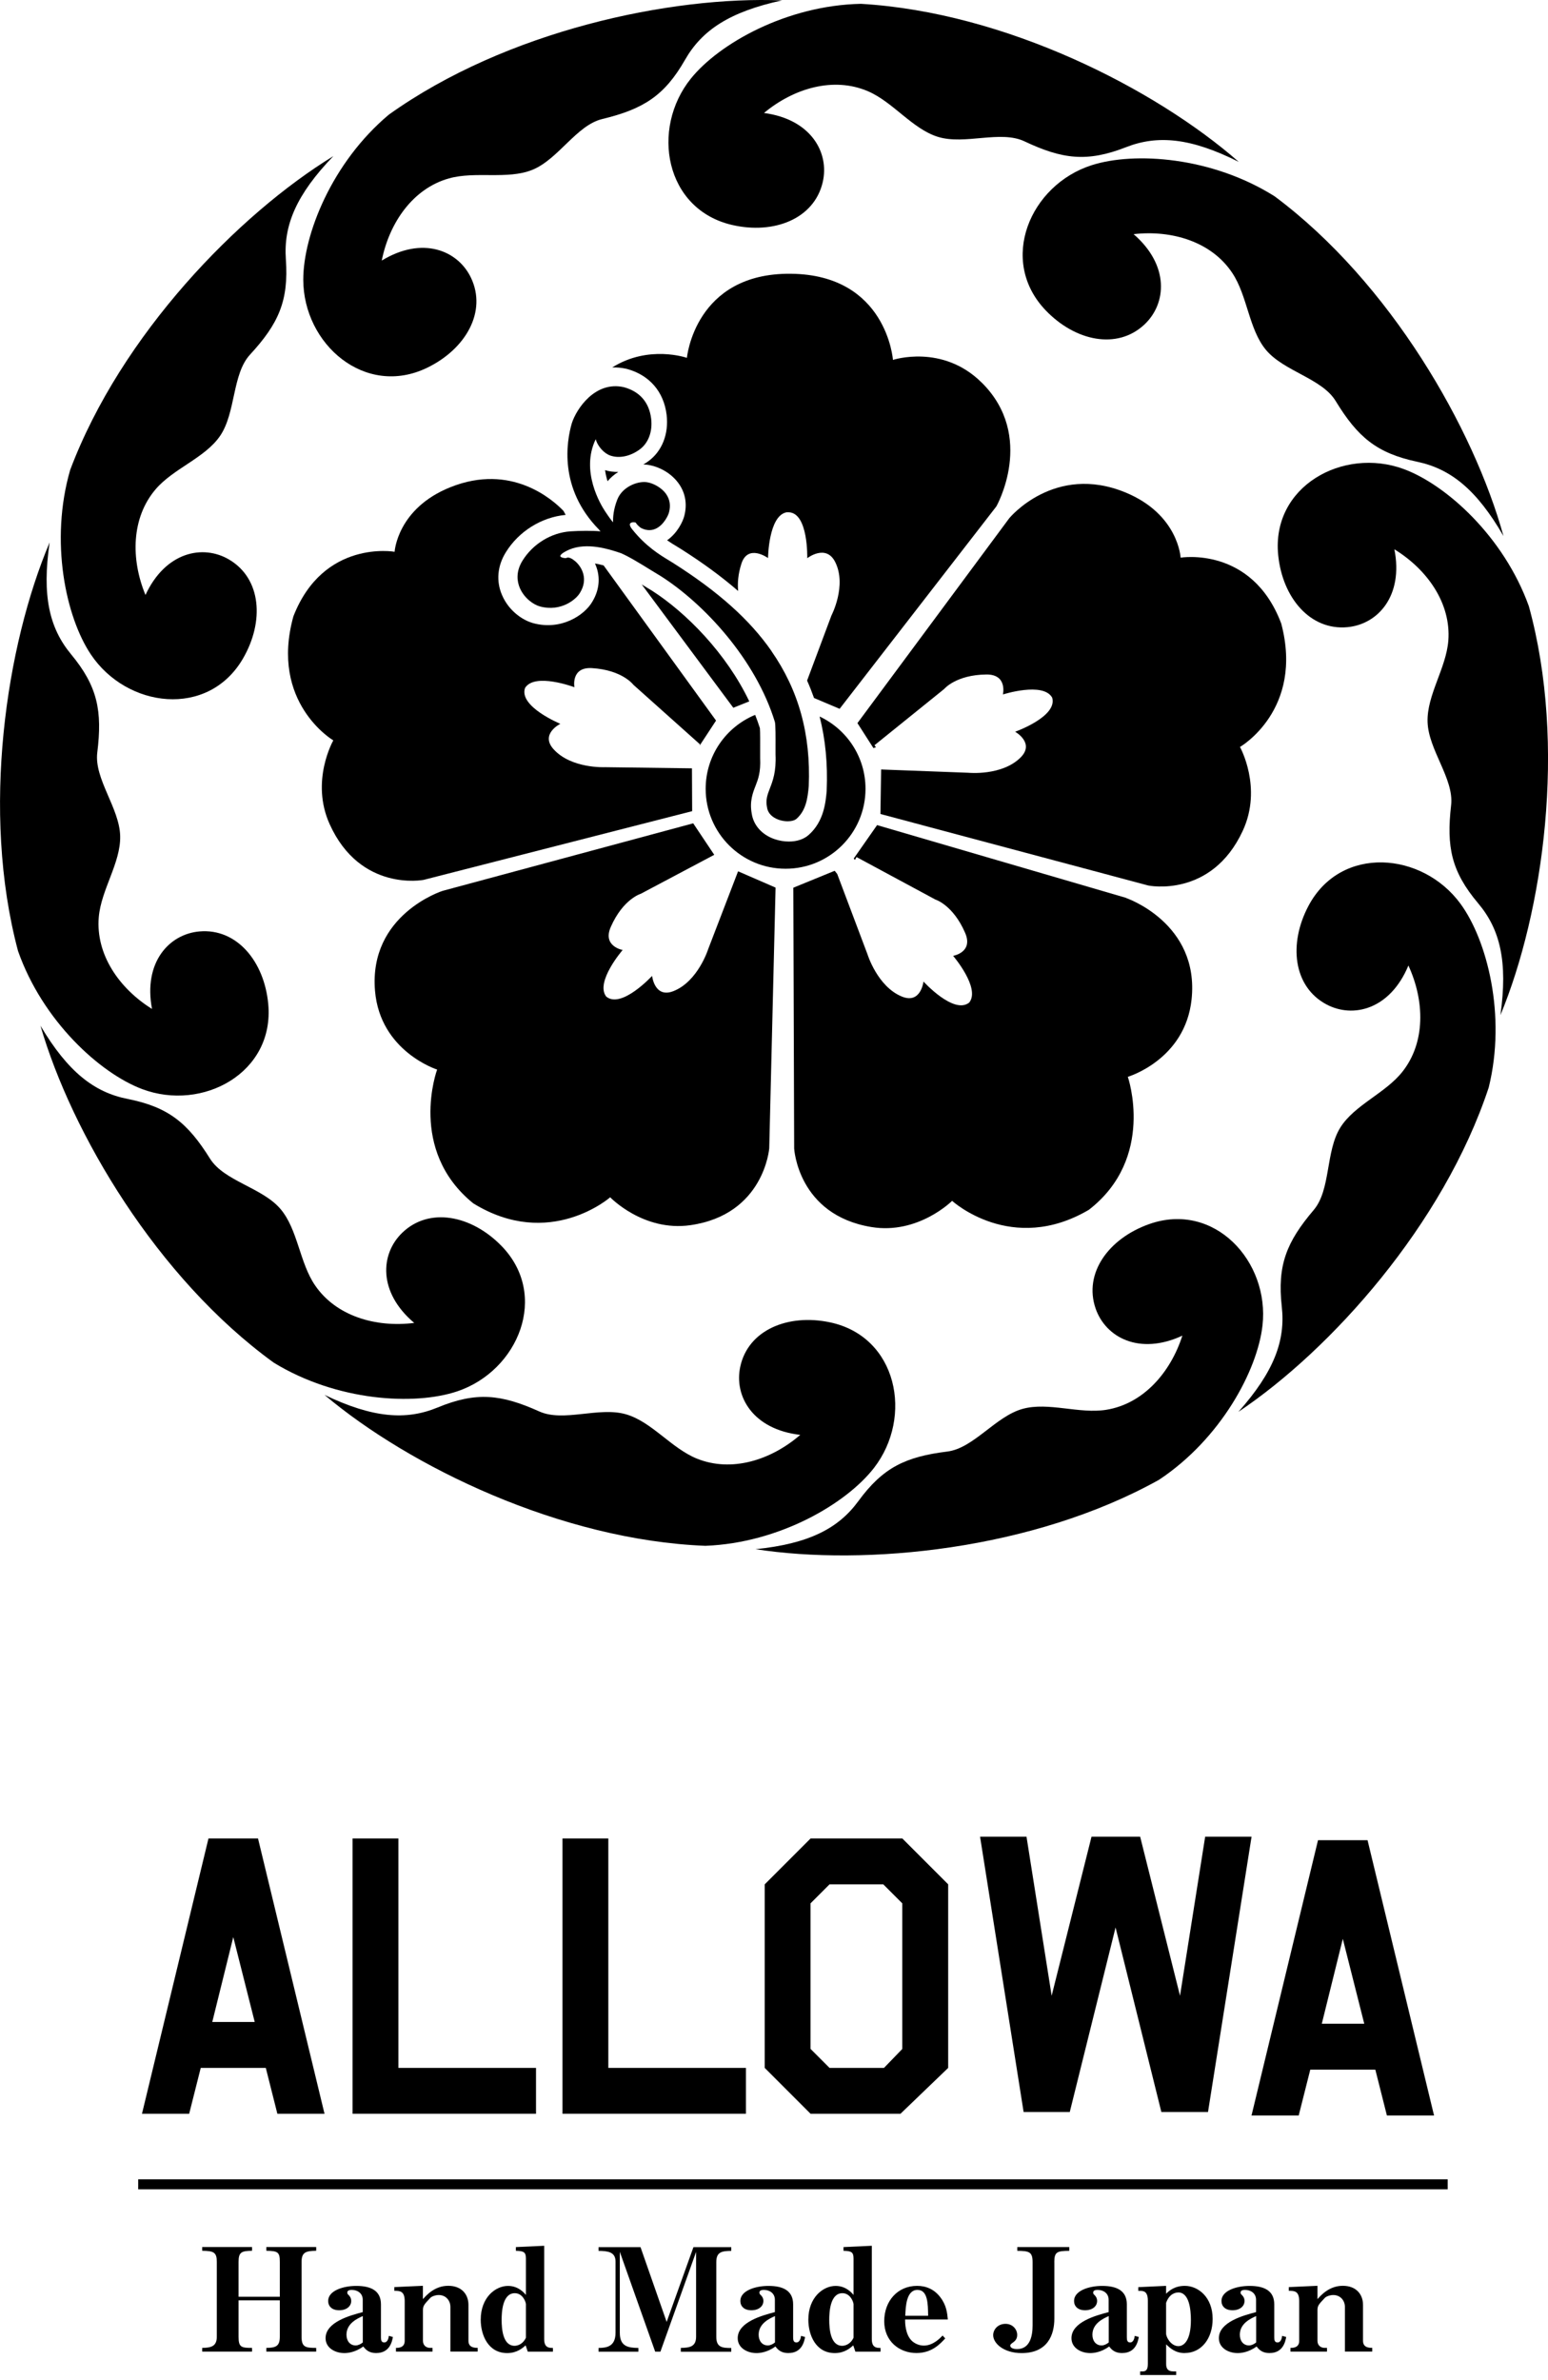 <svg width="218" height="335" viewBox="0 0 218 335" fill="none" xmlns="http://www.w3.org/2000/svg">
<g clip-path="url(#clip0_274_2944)">
<path d="M45.708 297.547H39.062L37.432 291.09H28.27L26.64 297.547H19.994L29.359 258.793H36.336L45.701 297.547H45.708ZM35.872 284.626L32.851 272.676L29.893 284.626H35.865H35.872Z" fill="black"/>
<path d="M75.491 297.547H49.65V258.793H56.107V291.09H75.484V297.547H75.491Z" fill="black"/>
<path d="M105.053 297.547H79.213V258.793H85.669V291.09H105.046V297.547H105.053Z" fill="black"/>
<path d="M133.529 291.09L126.812 297.547H114.152L107.695 291.09V265.25L114.152 258.793H127.072L133.529 265.25V291.09ZM127.065 288.427V267.926L124.388 265.25H116.822L114.145 267.926V288.413L116.822 291.09H124.487L127.065 288.427Z" fill="black"/>
<path d="M176.253 258.547L170.12 297.301H163.551L157.101 271.32L150.652 297.301H144.153L138.02 258.547H144.56L148.101 280.931L153.715 258.547H160.565L166.178 280.931L169.719 258.547H176.26H176.253Z" fill="black"/>
<path d="M201.96 297.793H195.314L193.684 291.336H184.522L182.892 297.793H176.246L185.611 259.039H192.588L201.953 297.793H201.96ZM192.124 284.872L189.103 272.922L186.145 284.872H192.124Z" fill="black"/>
<path d="M37.51 331.031V330.504C38.781 330.483 39.407 330.321 39.407 328.93V323.808H33.596V328.93C33.596 330.405 33.969 330.504 35.493 330.504V331.031H28.475V330.504C29.676 330.483 30.533 330.321 30.533 328.93V318.405C30.533 317.035 30.09 316.853 28.475 316.832V316.305H35.493V316.832C33.99 316.853 33.596 317.035 33.596 318.405V323.302H39.407V318.405C39.407 317.035 39.154 316.853 37.51 316.832V316.305H44.528V316.832C43.067 316.853 42.47 317.035 42.47 318.405V328.93C42.47 330.405 43.025 330.504 44.528 330.504V331.031H37.51Z" fill="black"/>
<path d="M53.009 331.234C51.899 331.234 51.484 330.707 51.154 330.307C49.953 331.192 48.836 331.234 48.491 331.234C47.22 331.234 45.85 330.531 45.85 329.133C45.85 326.857 49.32 325.93 51.084 325.466V323.73C51.084 322.761 50.276 322.339 49.531 322.339C49.299 322.339 48.906 322.382 48.906 322.719C48.906 322.859 48.955 322.944 49.117 323.084C49.299 323.267 49.461 323.527 49.461 323.892C49.461 324.637 48.814 325.206 47.768 325.206C46.721 325.206 46.215 324.623 46.215 323.892C46.215 322.459 48.302 321.777 50.177 321.777C52.285 321.777 53.648 322.48 53.648 324.377V329.014C53.648 329.393 53.697 329.737 54.112 329.737C54.625 329.737 54.737 329.035 54.758 328.81L55.334 328.972C55.215 329.555 54.92 331.227 52.995 331.227L53.009 331.234ZM51.084 326.028C50.367 326.351 48.793 327.04 48.793 328.648C48.793 329.534 49.299 330.159 50.093 330.159C50.437 330.159 50.831 329.955 51.091 329.737V326.028H51.084Z" fill="black"/>
<path d="M63.428 331.029V324.734C63.428 323.848 62.803 323.061 61.784 323.061C61.32 323.061 60.765 323.265 60.583 323.483C59.775 324.347 59.564 324.551 59.564 325.176V329.511C59.564 330.136 60.007 330.502 60.583 330.502H60.906V331.029H55.763V330.502C56.086 330.502 56.993 330.502 56.993 329.511V323.926C56.993 322.471 56.297 322.471 55.531 322.471V321.944L59.557 321.762V323.638C60.07 323.076 61.222 321.762 63.126 321.762C65.03 321.762 65.971 322.991 65.971 324.446V329.504C65.971 330.495 66.878 330.495 67.271 330.495V331.022H63.428V331.029Z" fill="black"/>
<path d="M74.324 331.03L74.022 330.145C73.608 330.525 72.793 331.234 71.43 331.234C68.718 331.234 67.699 328.656 67.699 326.534C67.699 323.386 69.786 321.778 71.542 321.778C72.954 321.778 73.762 322.684 74.064 323.049V317.927C74.064 317.021 73.762 316.86 72.652 316.839V316.312L76.636 316.129V329.26C76.636 330.447 77.261 330.51 77.865 330.51V331.037H74.324V331.03ZM74.072 324.419C74.072 324.033 73.608 322.803 72.498 322.803C70.762 322.803 70.643 325.466 70.643 326.555C70.643 327.869 70.826 330.208 72.47 330.208C73.025 330.208 73.699 329.864 74.064 329.077V324.419H74.072Z" fill="black"/>
<path d="M95.878 331.032V330.505C97.08 330.484 98.028 330.365 98.028 328.931V316.995L93.005 331.032H92.267L87.286 316.981V328.376C87.286 330.315 88.466 330.491 89.9 330.512V331.039H84.293V330.512C85.333 330.491 86.682 330.393 86.682 328.376V318.337C86.682 316.967 85.543 316.861 84.293 316.847V316.32H90.202L93.883 326.845L97.656 316.32H102.981V316.847C101.682 316.868 100.874 316.967 100.874 318.421V328.945C100.874 330.421 101.682 330.519 102.981 330.519V331.046H95.871L95.878 331.032Z" fill="black"/>
<path d="M111.048 331.234C109.938 331.234 109.523 330.707 109.193 330.307C107.992 331.192 106.875 331.234 106.53 331.234C105.259 331.234 103.889 330.531 103.889 329.133C103.889 326.857 107.359 325.93 109.123 325.466V323.73C109.123 322.761 108.315 322.339 107.57 322.339C107.338 322.339 106.945 322.382 106.945 322.719C106.945 322.859 106.994 322.944 107.156 323.084C107.338 323.267 107.507 323.527 107.507 323.892C107.507 324.637 106.861 325.206 105.814 325.206C104.767 325.206 104.261 324.623 104.261 323.892C104.261 322.459 106.348 321.777 108.224 321.777C110.331 321.777 111.694 322.48 111.694 324.377V329.014C111.694 329.393 111.743 329.737 112.158 329.737C112.671 329.737 112.783 329.035 112.804 328.81L113.38 328.972C113.261 329.555 112.966 331.227 111.041 331.227L111.048 331.234ZM109.13 326.028C108.413 326.351 106.839 327.04 106.839 328.648C106.839 329.534 107.345 330.159 108.139 330.159C108.483 330.159 108.877 329.955 109.137 329.737V326.028H109.13Z" fill="black"/>
<path d="M120.461 331.03L120.159 330.145C119.745 330.525 118.93 331.234 117.567 331.234C114.855 331.234 113.836 328.656 113.836 326.534C113.836 323.386 115.923 321.778 117.679 321.778C119.091 321.778 119.899 322.684 120.201 323.049V317.927C120.201 317.021 119.899 316.86 118.789 316.839V316.312L122.773 316.129V329.26C122.773 330.447 123.398 330.51 124.002 330.51V331.037H120.461V331.03ZM120.208 324.419C120.208 324.033 119.745 322.803 118.634 322.803C116.899 322.803 116.78 325.466 116.78 326.555C116.78 327.869 116.962 330.208 118.606 330.208C119.161 330.208 119.836 329.864 120.201 329.077V324.419H120.208Z" fill="black"/>
<path d="M127.46 326.512C127.46 326.912 127.46 328.648 128.458 329.554C128.9 329.94 129.498 330.179 130.102 330.179C131.402 330.179 132.392 329.132 132.743 328.767L133.116 329.168C132.42 329.912 131.261 331.226 129.062 331.226C126.673 331.226 124.523 329.589 124.523 326.751C124.523 323.912 126.399 321.77 129.153 321.77C130.425 321.77 131.584 322.254 132.441 323.399C133.299 324.531 133.39 325.599 133.481 326.505H127.46V326.512ZM129.203 322.339C127.65 322.339 127.537 324.636 127.488 325.985H130.706C130.685 324.271 130.657 322.339 129.203 322.339Z" fill="black"/>
<path d="M148.481 318.427V326.373C148.481 328.671 147.532 331.235 143.872 331.235C141.35 331.235 139.867 329.865 139.867 328.713C139.867 327.926 140.514 327.118 141.603 327.118C142.621 327.118 143.247 327.905 143.247 328.671C143.247 329.177 143.036 329.5 142.572 329.802C142.27 330.027 142.27 330.104 142.27 330.188C142.27 330.511 142.734 330.673 143.218 330.673C145.073 330.673 145.417 328.797 145.417 327.329V318.434C145.417 316.959 144.912 316.861 143.261 316.839V316.312H150.581V316.839C148.888 316.861 148.474 316.959 148.474 318.434L148.481 318.427Z" fill="black"/>
<path d="M158.05 331.234C156.94 331.234 156.525 330.707 156.195 330.307C154.994 331.192 153.877 331.234 153.532 331.234C152.261 331.234 150.891 330.531 150.891 329.133C150.891 326.857 154.361 325.93 156.125 325.466V323.73C156.125 322.761 155.317 322.339 154.572 322.339C154.34 322.339 153.947 322.382 153.947 322.719C153.947 322.859 153.996 322.944 154.158 323.084C154.34 323.267 154.502 323.527 154.502 323.892C154.502 324.637 153.855 325.206 152.809 325.206C151.762 325.206 151.256 324.623 151.256 323.892C151.256 322.459 153.343 321.777 155.218 321.777C157.326 321.777 158.689 322.48 158.689 324.377V329.014C158.689 329.393 158.738 329.737 159.153 329.737C159.666 329.737 159.778 329.035 159.799 328.81L160.375 328.972C160.256 329.555 159.961 331.227 158.036 331.227L158.05 331.234ZM156.132 326.028C155.415 326.351 153.841 327.04 153.841 328.648C153.841 329.534 154.347 330.159 155.141 330.159C155.485 330.159 155.879 329.955 156.139 329.737V326.028H156.132Z" fill="black"/>
<path d="M166.839 331.233C165.497 331.233 164.752 330.509 164.225 330.004V332.765C164.225 333.432 164.478 333.812 165.244 333.812H165.637V334.317H160.565V333.812H160.909C161.394 333.812 161.647 333.573 161.647 332.765V323.849C161.647 322.922 161.366 322.479 160.649 322.479H160.305V321.952L164.218 321.77V322.88C164.611 322.5 165.377 321.77 166.86 321.77C168.714 321.77 170.773 323.343 170.773 326.428C170.773 329.168 169.199 331.226 166.839 331.226V331.233ZM165.932 322.704C165.679 322.704 164.703 322.767 164.218 324.172V328.465C164.218 329.048 164.935 330.257 165.953 330.257C166.691 330.257 167.71 329.512 167.71 326.589C167.71 325.1 167.478 322.697 165.925 322.697L165.932 322.704Z" fill="black"/>
<path d="M178.81 331.234C177.699 331.234 177.285 330.707 176.955 330.307C175.753 331.192 174.636 331.234 174.292 331.234C173.02 331.234 171.65 330.531 171.65 329.133C171.65 326.857 175.121 325.93 176.885 325.466V323.73C176.885 322.761 176.077 322.339 175.332 322.339C175.1 322.339 174.707 322.382 174.707 322.719C174.707 322.859 174.756 322.944 174.917 323.084C175.1 323.267 175.262 323.527 175.262 323.892C175.262 324.637 174.615 325.206 173.568 325.206C172.522 325.206 172.016 324.623 172.016 323.892C172.016 322.459 174.102 321.777 175.978 321.777C178.086 321.777 179.449 322.48 179.449 324.377V329.014C179.449 329.393 179.498 329.737 179.913 329.737C180.425 329.737 180.538 329.035 180.559 328.81L181.135 328.972C181.016 329.555 180.721 331.227 178.796 331.227L178.81 331.234ZM176.892 326.028C176.175 326.351 174.601 327.04 174.601 328.648C174.601 329.534 175.107 330.159 175.901 330.159C176.245 330.159 176.639 329.955 176.899 329.737V326.028H176.892Z" fill="black"/>
<path d="M189.399 331.029V324.734C189.399 323.848 188.774 323.061 187.755 323.061C187.291 323.061 186.736 323.265 186.553 323.483C185.745 324.347 185.535 324.551 185.535 325.176V329.511C185.535 330.136 185.977 330.502 186.553 330.502H186.877V331.029H181.734V330.502C182.057 330.502 182.963 330.502 182.963 329.511V323.926C182.963 322.471 182.268 322.471 181.502 322.471V321.944L185.535 321.762V323.638C186.041 323.076 187.2 321.762 189.104 321.762C191.008 321.762 191.949 322.991 191.949 324.446V329.504C191.949 330.495 192.855 330.495 193.249 330.495V331.022H189.406L189.399 331.029Z" fill="black"/>
<path d="M203.871 306.777H19.461V308.182H203.871V306.777Z" fill="black"/>
<path d="M174.404 198.736C179.428 193.087 181.044 188.689 180.51 183.94C179.856 178.088 181.184 174.828 185.006 170.324C187.43 167.472 186.657 162.083 188.751 158.725C190.753 155.521 195.13 153.891 197.526 150.828C200.765 146.697 200.631 140.88 198.341 135.912C195.776 142.088 190.549 143.409 186.755 141.364C182.126 138.863 181.437 132.856 184.268 127.517C188.828 118.917 200.322 119.894 205.683 127.229C209.427 132.35 212.153 142.938 209.652 153.083C203.252 172.411 187.409 190.038 174.404 198.736Z" fill="black"/>
<path d="M211.305 142.86C212.351 135.371 211.255 130.818 208.171 127.165C204.377 122.661 203.682 119.211 204.356 113.345C204.785 109.628 201.159 105.575 201.04 101.619C200.928 97.846 203.661 94.059 203.963 90.181C204.363 84.947 201.026 80.184 196.368 77.324C197.661 83.886 194.042 87.884 189.757 88.284C184.523 88.776 180.609 84.16 180.005 78.146C179.029 68.465 189.132 62.894 197.661 66.02C203.618 68.205 211.761 75.498 215.302 85.327C220.705 104.956 217.297 128.408 211.312 142.867L211.305 142.86Z" fill="black"/>
<path d="M211.732 75.461C207.952 68.913 204.285 65.997 199.606 65.006C193.845 63.791 191.175 61.494 188.098 56.449C186.151 53.252 180.798 52.283 178.269 49.241C175.859 46.332 175.69 41.667 173.54 38.428C170.639 34.051 165.074 32.344 159.643 32.962C164.695 37.339 164.309 42.721 161.175 45.672C157.346 49.276 151.423 48.039 147.25 43.676C140.527 36.644 145.072 26.035 153.721 23.26C159.763 21.321 170.667 22.065 179.505 27.637C195.833 39.798 207.573 60.383 211.732 75.468V75.461Z" fill="black"/>
<path d="M174.453 22.789C167.695 19.396 163.037 18.974 158.582 20.717C153.102 22.86 149.611 22.417 144.271 19.895C140.885 18.293 135.882 20.429 132.103 19.27C128.491 18.166 125.779 14.359 122.21 12.834C117.384 10.775 111.798 12.405 107.59 15.904C114.215 16.782 116.85 21.497 115.852 25.684C114.637 30.799 109.009 33.026 103.115 31.67C93.63 29.485 91.6 18.131 97.297 11.056C101.281 6.117 110.801 0.75 121.241 0.539C141.566 1.726 162.685 12.476 174.453 22.789Z" fill="black"/>
<path d="M110.134 0.055C102.743 1.657 98.851 4.257 96.477 8.409C93.561 13.516 90.561 15.364 84.814 16.755C81.175 17.633 78.617 22.439 74.95 23.914C71.444 25.32 66.948 24.062 63.21 25.116C58.158 26.542 54.835 31.32 53.76 36.68C59.472 33.202 64.475 35.219 66.329 39.104C68.592 43.853 65.613 49.115 60.175 51.757C51.421 56.015 42.716 48.448 42.709 39.364C42.709 33.02 46.749 22.86 54.751 16.144C71.318 4.306 94.502 -0.584 110.134 0.055Z" fill="black"/>
<path d="M46.96 21.961C41.712 27.406 39.92 31.727 40.257 36.497C40.672 42.371 39.211 45.574 35.213 49.916C32.677 52.67 33.225 58.087 30.997 61.354C28.869 64.473 24.428 65.928 21.906 68.885C18.499 72.883 18.393 78.7 20.487 83.752C23.297 77.689 28.581 76.579 32.283 78.778C36.808 81.462 37.25 87.496 34.208 92.717C29.304 101.126 17.86 99.679 12.801 92.133C9.267 86.864 6.977 76.178 9.885 66.145C17.066 47.092 33.611 30.132 46.96 21.968V21.961Z" fill="black"/>
<path d="M6.99 76.362C5.887 83.845 6.948 88.404 9.997 92.086C13.756 96.618 14.423 100.074 13.699 105.941C13.243 109.657 16.833 113.739 16.924 117.695C17.009 121.467 14.24 125.233 13.91 129.104C13.467 134.338 16.763 139.13 21.407 142.025C20.163 135.456 23.816 131.479 28.102 131.114C33.343 130.664 37.214 135.315 37.776 141.329C38.676 151.017 28.531 156.504 20.023 153.308C14.079 151.074 5.999 143.718 2.536 133.861C-2.706 114.189 0.885 90.765 6.99 76.356V76.362Z" fill="black"/>
<path d="M5.705 144.398C9.569 150.897 13.272 153.764 17.965 154.691C23.74 155.836 26.445 158.091 29.578 163.101C31.567 166.269 36.934 167.169 39.499 170.183C41.944 173.056 42.175 177.728 44.367 180.932C47.325 185.267 52.911 186.904 58.334 186.222C53.227 181.909 53.543 176.527 56.641 173.534C60.421 169.881 66.365 171.04 70.594 175.354C77.409 182.302 73.004 192.96 64.391 195.855C58.377 197.871 47.459 197.267 38.55 191.815C22.061 179.864 10.061 159.433 5.705 144.405V144.398Z" fill="black"/>
<path d="M45.709 196.359C52.531 199.619 57.196 199.957 61.622 198.13C67.06 195.882 70.566 196.261 75.948 198.685C79.362 200.224 84.322 197.989 88.13 199.078C91.762 200.111 94.544 203.87 98.142 205.324C103.01 207.291 108.561 205.556 112.699 201.98C106.06 201.228 103.334 196.57 104.254 192.362C105.371 187.226 110.957 184.894 116.872 186.137C126.399 188.139 128.64 199.451 123.083 206.631C119.198 211.647 109.783 217.198 99.343 217.598C78.997 216.804 57.674 206.455 45.716 196.366L45.709 196.359Z" fill="black"/>
<path d="M106.369 218.077C113.894 217.311 118.053 215.168 120.877 211.311C124.348 206.562 127.538 205.058 133.404 204.328C137.121 203.864 140.198 199.374 144.013 198.321C147.652 197.316 151.98 199.072 155.816 198.447C161.001 197.597 164.837 193.227 166.509 188.014C160.446 190.824 155.696 188.26 154.291 184.192C152.577 179.218 156.132 174.328 161.83 172.312C171.005 169.066 178.811 177.56 177.792 186.588C177.083 192.897 171.926 202.529 163.221 208.304C145.432 218.21 121.84 220.466 106.376 218.07L106.369 218.077Z" fill="black"/>
<path d="M108.646 91.645C105.575 87.233 101.17 83.291 94.791 79.245C94.622 79.139 94.433 79.02 94.229 78.9C92.915 78.106 90.941 76.905 89.03 74.509C88.833 74.263 88.545 73.821 88.805 73.624C89.037 73.448 89.487 73.526 89.543 73.575C89.578 73.694 89.852 74.01 90.231 74.299C90.948 74.678 91.644 74.727 92.297 74.446C93.484 73.933 94.138 72.479 94.215 72.121C94.468 71.179 94.334 70.322 93.835 69.584C93.063 68.453 91.707 67.99 91.299 67.919C90.056 67.603 87.681 68.404 86.929 70.329C86.381 71.727 86.311 72.872 86.339 73.526C86.163 73.336 85.847 72.929 85.229 72.001C84.611 71.074 81.716 66.331 83.894 61.821C83.915 61.912 83.943 61.997 83.972 62.074C84.26 62.854 85.025 63.802 85.946 64.125C87.203 64.561 88.749 64.245 90.084 63.268C91.313 62.369 91.918 60.753 91.7 58.933C91.419 56.636 90.091 55.104 87.843 54.5C83.817 53.594 81.175 57.542 80.522 59.594C79.784 62.158 78.667 68.734 84.316 74.509C84.414 74.629 84.498 74.727 84.576 74.797C83.388 74.685 81.618 74.713 80.325 74.797C77.613 74.987 75.028 76.575 73.573 78.936C72.597 80.523 72.836 81.893 73.201 82.757C73.812 84.191 75.112 85.118 76.053 85.371C78.99 86.165 81.154 84.373 81.681 83.439C82.833 81.57 82.025 79.877 80.993 78.992C80.606 78.662 80.058 78.345 79.777 78.542C79.7 78.584 79.278 78.57 79.032 78.423C78.899 78.345 78.906 78.282 78.906 78.261C78.906 78.184 79.011 77.882 80.142 77.376C82.658 76.294 85.805 77.327 87.154 77.769C87.266 77.804 87.358 77.84 87.428 77.861C88.552 78.331 90.26 79.385 91.636 80.235C92.177 80.573 92.69 80.882 93.091 81.121C99.119 84.964 106.419 92.797 109.123 101.621C109.229 101.966 109.222 103.933 109.215 105.106C109.215 105.626 109.215 106.034 109.215 106.195C109.327 108.647 108.821 109.933 108.421 110.973C108.077 111.865 107.803 112.567 108.013 113.628C108.112 114.429 108.723 115.069 109.678 115.399C110.086 115.539 110.522 115.61 110.915 115.61C111.442 115.61 111.913 115.49 112.18 115.251C113.493 114.078 113.739 112.413 113.894 110.657C114.196 103.378 112.475 97.16 108.639 91.652L108.646 91.645Z" fill="black"/>
<path d="M116.421 111.224V111.336C116.274 112.938 116.028 115.622 113.906 117.512C113.211 118.137 112.234 118.46 111.089 118.46C110.421 118.46 109.726 118.341 109.086 118.123C107.302 117.512 106.108 116.17 105.862 114.519C105.546 112.818 106.016 111.596 106.403 110.612C106.768 109.678 107.14 108.708 107.049 106.706C107.042 106.516 107.049 106.067 107.049 105.484C107.049 104.788 107.063 103.046 107.014 102.498C106.817 101.865 106.585 101.247 106.346 100.629C102.257 102.315 99.377 106.341 99.377 111.034C99.377 117.252 104.414 122.289 110.632 122.289C116.85 122.289 121.887 117.252 121.887 111.034C121.887 106.53 119.239 102.659 115.424 100.861C116.246 104.093 116.576 107.535 116.421 111.224Z" fill="black"/>
<path d="M91.797 83.134C91.397 82.902 90.898 82.593 90.371 82.269L103.27 99.63L105.518 98.731C102.308 91.993 96.638 86.232 91.797 83.134Z" fill="black"/>
<path d="M85.564 67.736C86 67.216 86.52 66.781 87.075 66.43C86.435 66.444 85.81 66.366 85.213 66.184C85.283 66.732 85.41 67.251 85.557 67.736H85.564Z" fill="black"/>
<path d="M158.589 126.392L123.517 116.148L120.229 120.849L120.404 121.045L120.622 120.645L131.723 126.624C131.723 126.624 134.21 127.368 135.917 131.317C137.112 134.071 134.224 134.549 134.224 134.549C134.224 134.549 138.109 139.087 136.493 141.125C134.329 142.874 130.051 138.167 130.051 138.167C130.051 138.167 129.692 141.378 127.009 140.282C123.566 138.877 122.168 134.338 122.168 134.338L117.903 123.027L117.545 122.577L111.721 124.959L111.84 161.668C111.84 161.668 112.346 171.026 122.723 172.726C129.32 173.808 134.083 169.038 134.083 169.038C134.083 169.038 142.465 176.703 153.348 170.295C162.776 162.982 158.828 151.579 158.828 151.579C158.828 151.579 166.9 149.197 167.807 140.682C168.945 129.926 158.582 126.406 158.582 126.406L158.589 126.392Z" fill="black"/>
<path d="M103.938 122.66L99.736 133.592C99.736 133.592 98.31 138.131 94.86 139.508C92.17 140.583 91.832 137.372 91.832 137.372C91.832 137.372 87.526 142.051 85.376 140.288C83.774 138.243 87.687 133.726 87.687 133.726C87.687 133.726 84.807 133.227 86.015 130.48C87.743 126.545 90.237 125.815 90.237 125.815L100.586 120.328L97.621 115.895L62.339 125.4C62.339 125.4 51.905 128.702 52.812 139.48C53.535 148.016 61.559 150.559 61.559 150.559C61.559 150.559 57.371 161.878 66.645 169.388C77.394 176.02 85.931 168.538 85.931 168.538C85.931 168.538 90.596 173.407 97.214 172.465C107.626 170.983 108.329 161.639 108.329 161.639L109.221 124.944L103.945 122.653L103.938 122.66Z" fill="black"/>
<path d="M84.996 79.589C84.624 79.49 84.216 79.392 83.787 79.322C84.504 80.868 84.574 82.793 83.408 84.71C82.305 86.608 79.024 88.778 75.111 87.725C73.692 87.345 71.682 86.073 70.692 83.748C69.856 81.795 70.045 79.666 71.226 77.755C73.045 74.797 76.263 72.795 79.663 72.479C79.551 72.296 79.46 72.106 79.361 71.924C77.837 70.329 72.005 65.151 63.434 68.579C55.931 71.579 55.572 77.671 55.572 77.671C55.572 77.671 45.561 75.893 41.317 86.762C37.945 98.938 46.938 104.221 46.938 104.221C46.938 104.221 43.671 109.926 46.425 116.017C50.753 125.6 59.654 123.858 59.654 123.858L97.474 114.183L97.445 108.155L85.2 107.994C85.2 107.994 80.45 108.225 77.956 105.464C76.017 103.315 78.912 101.888 78.912 101.888C78.912 101.888 73.031 99.472 73.938 96.844C75.3 94.631 80.893 96.739 80.893 96.739C80.893 96.739 80.359 93.865 83.359 94.048C87.652 94.308 89.197 96.394 89.197 96.394L98.598 104.797L98.499 104.902L98.549 104.923L100.839 101.432L84.996 79.582V79.589Z" fill="black"/>
<path d="M180.419 87.737C176.288 76.827 166.262 78.499 166.262 78.499C166.262 78.499 165.967 72.4 158.499 69.323C148.501 65.199 142.136 72.941 142.136 72.941L120.75 101.789L123.005 105.309L123.364 105.175L123.146 104.908L132.961 96.99C132.961 96.99 134.612 94.988 138.911 94.946C141.911 94.918 141.237 97.756 141.237 97.756C141.237 97.756 146.928 95.936 148.178 98.213C148.951 100.883 142.958 103.004 142.958 103.004C142.958 103.004 145.775 104.578 143.731 106.622C141.103 109.25 136.375 108.779 136.375 108.779L124.087 108.316L123.989 114.583L161.71 124.65C161.71 124.65 170.597 126.484 175.016 116.943C177.827 110.88 174.623 105.147 174.623 105.147C174.623 105.147 183.665 99.948 180.426 87.745L180.419 87.737Z" fill="black"/>
<path d="M138.25 53.859C132.721 48.365 125.752 50.663 125.752 50.663C125.752 50.663 124.887 38.67 111.37 38.536C111.37 38.536 111.37 38.536 111.363 38.536C111.363 38.536 111.363 38.536 111.356 38.536C97.838 38.403 96.735 50.374 96.735 50.374C96.735 50.374 91.354 48.485 86.211 51.73C86.843 51.702 87.497 51.759 88.171 51.906L88.262 51.927C91.438 52.777 93.483 55.131 93.876 58.384C94.199 61.068 93.244 63.513 91.305 64.925C91.073 65.093 90.834 65.248 90.595 65.388C90.967 65.388 91.326 65.431 91.663 65.515C92.647 65.712 94.501 66.47 95.653 68.171C96.539 69.47 96.785 71.009 96.37 72.611C96.166 73.433 95.379 75.056 93.946 76.053C94.452 76.405 94.93 76.693 95.351 76.946C95.569 77.079 95.773 77.206 95.956 77.318C99.033 79.271 101.667 81.21 103.951 83.192C103.852 82.131 103.93 80.838 104.407 79.356C105.328 76.496 108.159 78.555 108.159 78.555C108.159 78.555 108.222 72.576 110.78 72.112H111.082C113.857 72.217 113.681 78.576 113.681 78.576C113.681 78.576 116.316 76.524 117.616 79.11C119.288 82.433 117.089 86.641 117.089 86.641L113.66 95.803C114.019 96.604 114.342 97.426 114.637 98.255L118.241 99.779L140.316 71.283C140.316 71.283 145.894 61.44 138.257 53.859H138.25Z" fill="black"/>
</g>
<defs>
<clipPath id="clip0_274_2944">
<rect width="218" height="334.317" fill="white"/>
</clipPath>
</defs>
</svg>

